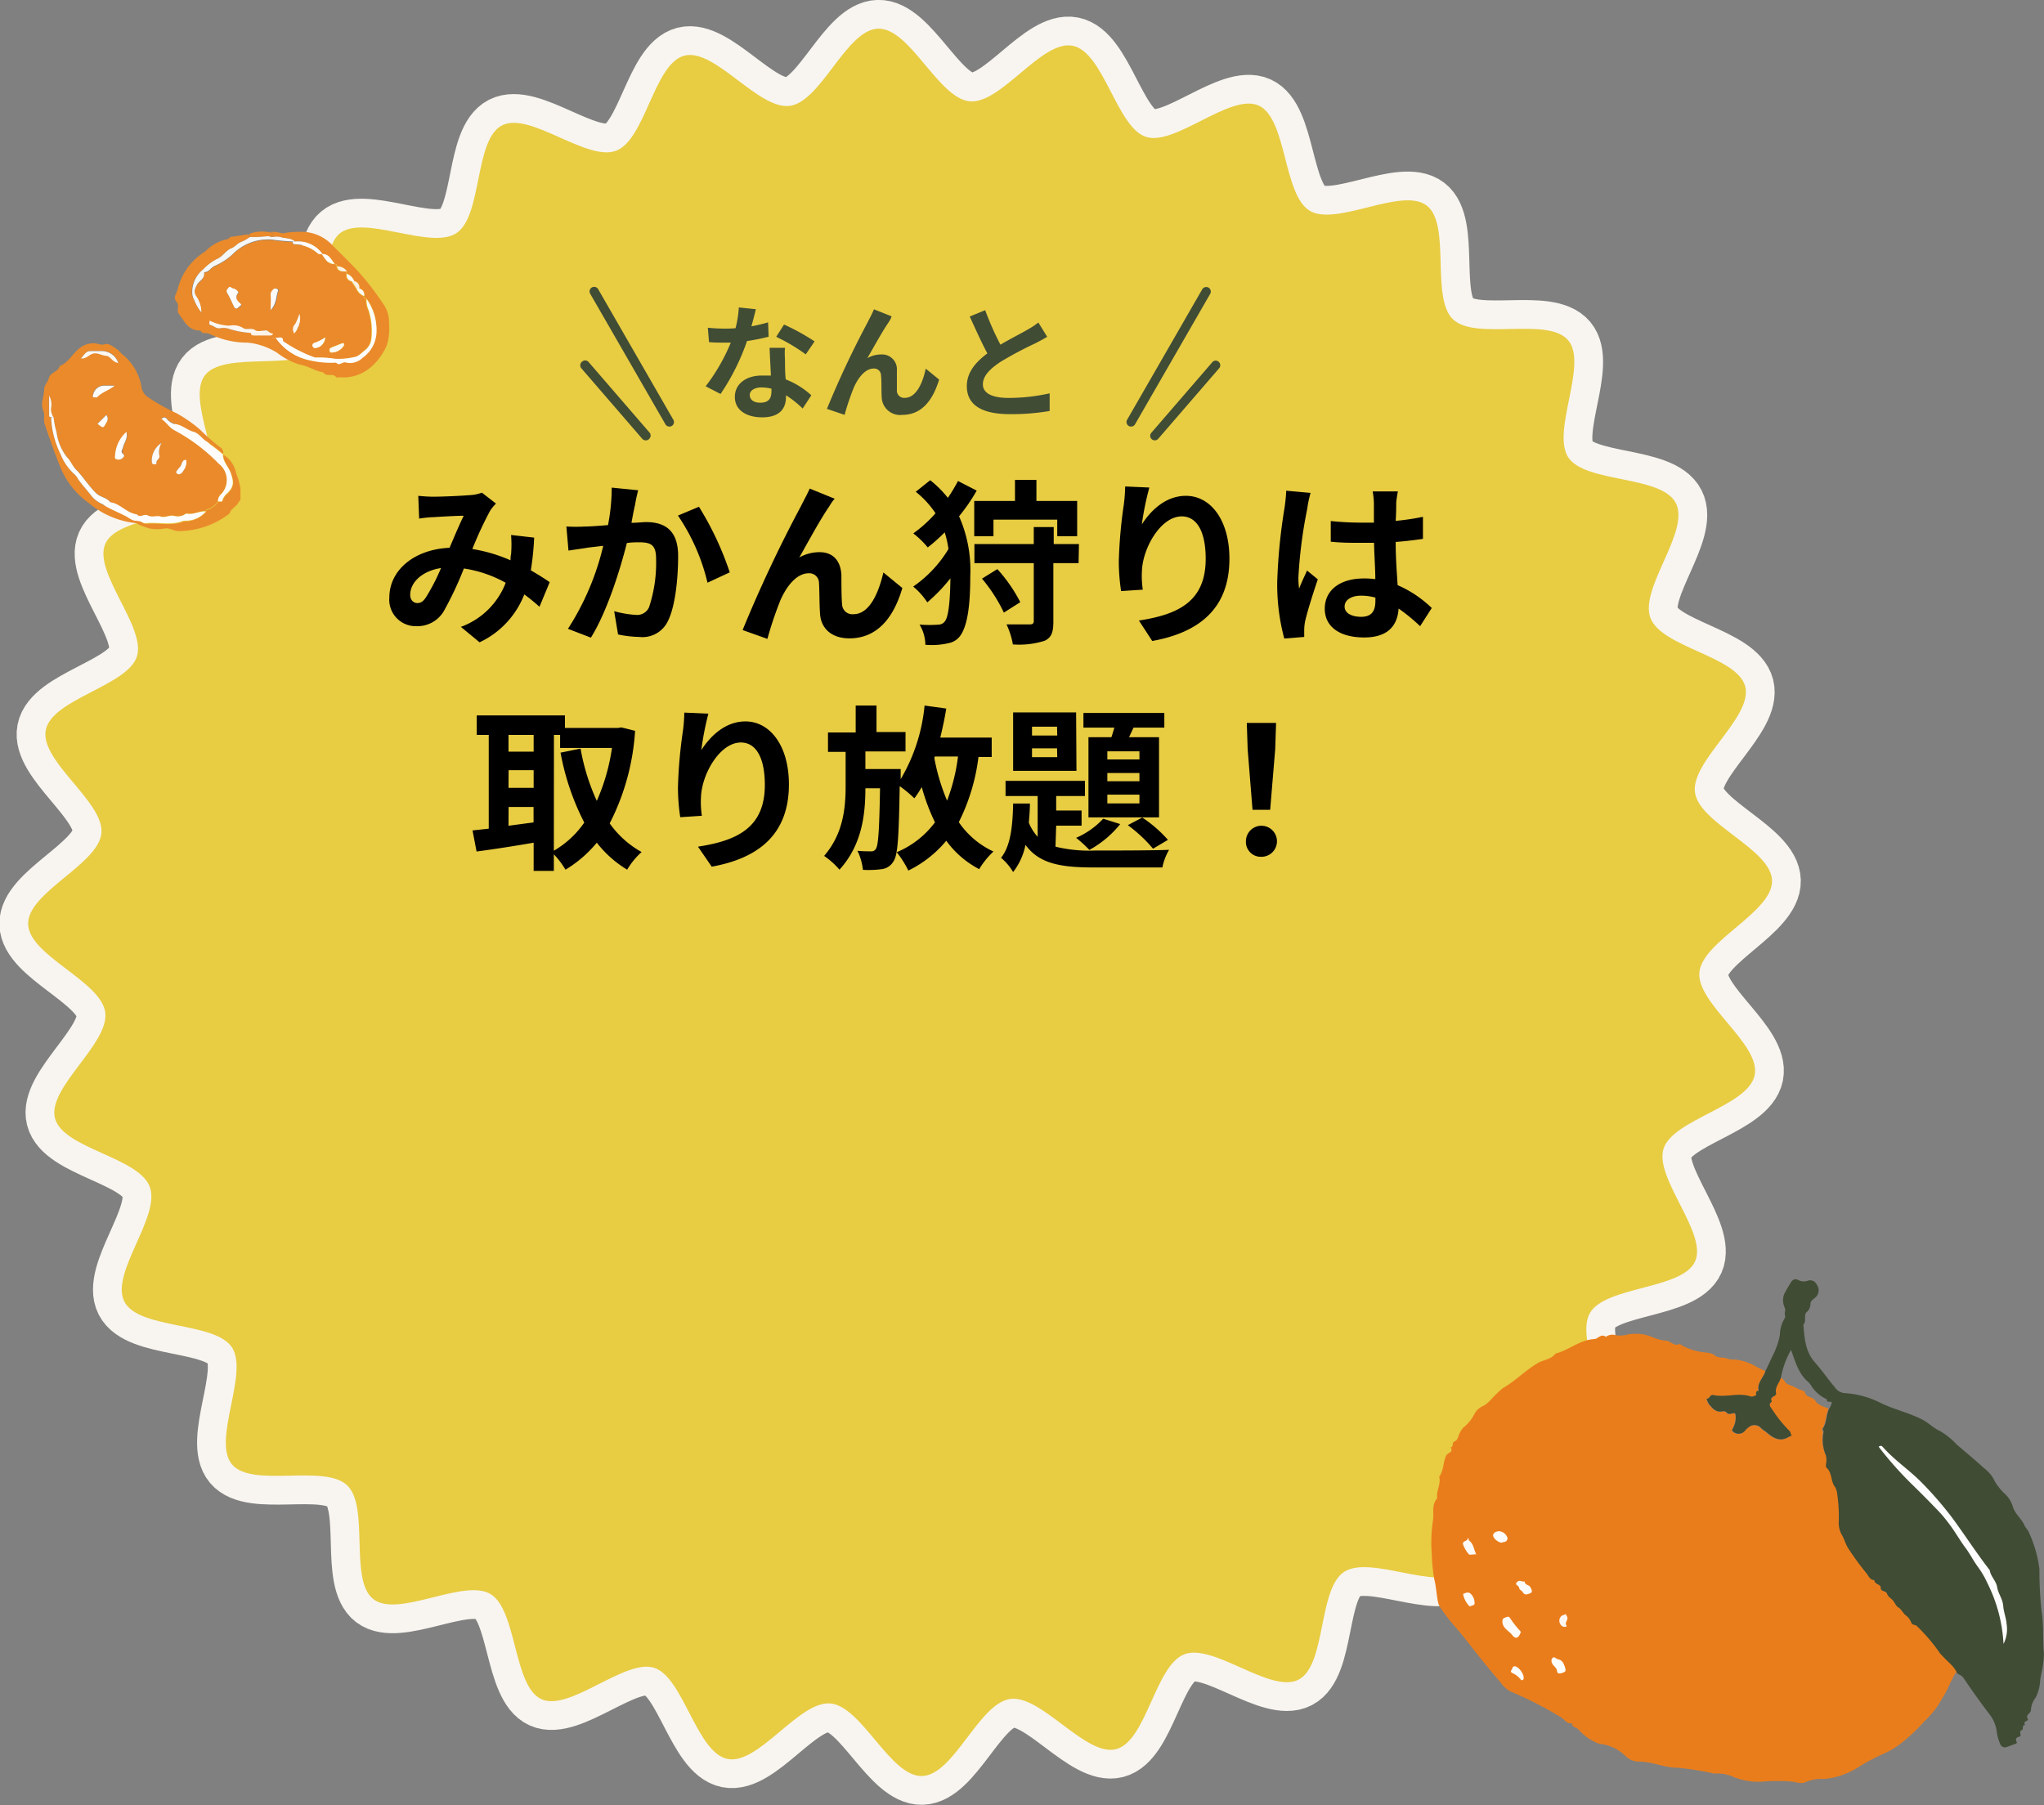 <svg xmlns="http://www.w3.org/2000/svg" width="231.73" height="204.67" viewBox="0 0 231.73 204.67"><rect x="0" y="0" width="231.73" height="204.67" fill="#808080" stroke="none"/><defs><style>.cls-1{fill:none;stroke:#f8f5f0;stroke-linecap:round;stroke-linejoin:round;stroke-width:6.52px;}.cls-2{fill:#e8cc42;}.cls-3{fill:#ea7d1b;}.cls-4{fill:#404c34;}.cls-5{fill:#fefcfa;}.cls-6{fill:#fefefd;}.cls-7{fill:#fefcfb;}.cls-8{fill:#fdf9f6;}.cls-9{fill:#fefbf9;}.cls-10{fill:#fefdfd;}.cls-11{fill:#fdf7f1;}.cls-12{fill:#fdfdfd;}.cls-13{fill:#ea8a2a;}.cls-14{fill:#ea8b2b;}.cls-15{fill:#fefdfc;}.cls-16{fill:#fdfaf7;}.cls-17{fill:#fdf8f2;}.cls-18{fill:#f5f6f6;}.cls-19{fill:#fdfaf6;}.cls-20{fill:#fefefe;}.cls-21{fill:#fcf2e8;}.cls-22{fill:#fdf7f0;}.cls-23{fill:#fefdfb;}.cls-24{fill:#fbefe3;}.cls-25{fill:#fcf1e5;}</style></defs><g id="レイヤー_2" data-name="レイヤー 2"><g id="コンテンツ"><path class="cls-1" d="M198.93,121.9c-.71,3.53-9.26,5-10.33,8.34s5,9.56,3.58,12.77-10.12,2.8-11.91,5.84,2.76,10.43.63,13.25-10.48.46-12.92,3,.38,10.77-2.34,13.06-10.31-1.89-13.27.08-2,10.58-5.15,12.21-9.62-4.14-12.94-2.88-4.3,9.87-7.75,10.76-8.44-6.18-12-5.69-6.39,8.65-10,8.74-6.82-7.92-10.39-8.23-8.14,7-11.66,6.29-5-9.26-8.31-10.33-9.57,5-12.78,3.56-2.76-10.13-5.79-11.93-10.43,2.74-13.25.6-.41-10.48-3-12.93-10.77.35-13.05-2.37,1.93-10.3,0-13.26-10.59-2-12.21-5.21,4.15-9.62,2.89-13-9.87-4.33-10.75-7.79,6.19-8.44,5.7-12-8.65-6.41-8.74-10S11.18,98,11.5,94.46s-7-8.15-6.31-11.68,9.26-5,10.33-8.34-5-9.56-3.58-12.78,10.12-2.8,11.91-5.84-2.76-10.43-.63-13.25,10.48-.45,12.92-3-.38-10.78,2.34-13.07,10.31,1.9,13.27-.07,2-10.58,5.16-12.21,9.61,4.14,12.94,2.87S74.14,7.2,77.59,6.31,86,12.5,89.56,12s6.39-8.66,10-8.75,6.82,7.92,10.39,8.24,8.14-7,11.66-6.3,5,9.26,8.31,10.33,9.57-5,12.78-3.55,2.76,10.12,5.79,11.93,10.44-2.74,13.25-.6.41,10.48,3,12.92,10.78-.35,13.05,2.37-1.93,10.3,0,13.26,10.59,2,12.21,5.21-4.15,9.63-2.89,13,9.87,4.33,10.75,7.79-6.19,8.45-5.7,12,8.65,6.41,8.74,10-7.92,6.84-8.24,10.41S199.64,118.37,198.93,121.9Z"/><path class="cls-2" d="M198.93,121.9c-.71,3.53-9.26,5-10.33,8.34s5,9.56,3.58,12.77-10.12,2.8-11.91,5.84,2.76,10.43.63,13.25-10.48.46-12.92,3,.38,10.77-2.34,13.06-10.31-1.89-13.27.08-2,10.58-5.15,12.21-9.62-4.14-12.94-2.88-4.3,9.87-7.75,10.76-8.44-6.18-12-5.69-6.39,8.65-10,8.74-6.82-7.92-10.39-8.23-8.14,7-11.66,6.29-5-9.26-8.31-10.33-9.57,5-12.78,3.56-2.76-10.13-5.79-11.93-10.43,2.74-13.25.6-.41-10.48-3-12.93-10.77.35-13.05-2.37,1.93-10.3,0-13.26-10.59-2-12.21-5.21,4.15-9.62,2.89-13-9.87-4.33-10.75-7.79,6.19-8.44,5.7-12-8.65-6.41-8.74-10S11.18,98,11.5,94.46s-7-8.15-6.31-11.68,9.26-5,10.33-8.34-5-9.56-3.58-12.78,10.12-2.8,11.91-5.84-2.76-10.43-.63-13.25,10.48-.45,12.92-3-.38-10.78,2.34-13.07,10.31,1.9,13.27-.07,2-10.58,5.16-12.21,9.61,4.14,12.94,2.87S74.14,7.2,77.59,6.31,86,12.5,89.56,12s6.39-8.66,10-8.75,6.82,7.92,10.39,8.24,8.14-7,11.66-6.3,5,9.26,8.31,10.33,9.57-5,12.78-3.55,2.76,10.12,5.79,11.93,10.44-2.74,13.25-.6.41,10.48,3,12.92,10.78-.35,13.05,2.37-1.93,10.3,0,13.26,10.59,2,12.21,5.21-4.15,9.63-2.89,13,9.87,4.33,10.75,7.79-6.19,8.45-5.7,12,8.65,6.41,8.74,10-7.92,6.84-8.24,10.41S199.64,118.37,198.93,121.9Z"/><path class="cls-3" d="M219.9,187.29a19.36,19.36,0,0,0-2.5-2.93c-.19-.25-.58-.07-.69-.49a1.84,1.84,0,0,0-.64-.79c-.29-.26-.39-.66-.79-.86s-.42-.53-.63-.8-.56-.47-.67-.77-.75-.09-.71-.66-.72-.37-.73-.88c-.5,0-.66-.49-.88-.76a30.4,30.4,0,0,1-2.06-2.82c-.34-.51-.46-1.14-.81-1.66a3,3,0,0,1-.27-1.56,18.25,18.25,0,0,0-.17-2.85,2.33,2.33,0,0,0-.24-.88c-.52-.66-.28-1.63-1-2.22-.17-.15,0-.5,0-.77A2.39,2.39,0,0,0,207,165a4.35,4.35,0,0,1-.33-2.57c0-.12-.14-.31-.1-.38.49-.69.37-1.57.74-2.29-.48-.31-1.14-.34-1.48-.9s-1-.3-1.22-1c0-.17-.47-.24-.72-.36a8.72,8.72,0,0,0-1.13-.51c-.43-.12-.45-.68-.9-.75-.16.6-.71,1.06-.54,1.79.08.34-.84.32-.47.91-.39.3-.28.5,0,.86a14.55,14.55,0,0,0,1.93,2.42c.2.17.18.41.31.6a2,2,0,0,0-.37.15c-1,.58-1.76.07-2.45-.52-.2-.17-.43-.3-.62-.47a1,1,0,0,0-1.44-.12,2.13,2.13,0,0,0-.38.35.93.93,0,0,1-1.5,0c.06-.14.13-.31.21-.46a2.39,2.39,0,0,0,.19-1.27c0-.53-.74.13-1-.29a.52.52,0,0,0-.5-.14c-.71.13-1.14-.35-1.53-.84a2.45,2.45,0,0,1-.25-.6c.36.08.35-.49.76-.4,1.4.31,2.84-.31,4.23.16.26.09.43-.09.64-.12,0-.25-.09-.5.28-.52-.21-.92.56-1.5.77-2.28-.34-.15-.68-.3-1-.47a5.65,5.65,0,0,0-2.54-.83,1.84,1.84,0,0,1-.77-.1c-.44-.22-1,0-1.4-.35s-1-.31-1.52-.4a6.56,6.56,0,0,1-2.16-.72c-.12-.07-.28-.2-.37-.17-.63.27-1-.41-1.53-.39a5.31,5.31,0,0,1-1.53-.42,5.05,5.05,0,0,0-2.7-.3,3.35,3.35,0,0,1-1.41.1,1.25,1.25,0,0,0-1.14.18c-.55-.41-.9.23-1.29.25-1.67.09-2.89,1.26-4.42,1.65-.49.66-1.33.69-2,1.07-1.43.84-2.58,2.06-4,2.87a7,7,0,0,0-.66.6c-.55.47-.93,1.14-1.65,1.45a1.9,1.9,0,0,0-.9.89,4.64,4.64,0,0,1-1.25,1.52,2.31,2.31,0,0,0-.37.55c-.21.35-.22.88-.6,1s-.06.65-.47.67c.38.58-.32.62-.48.92-.39.77-.27,1.71-.81,2.42.24.84-.37,1.61-.22,2.45-.65.7-.37,1.63-.47,2.43a16.61,16.61,0,0,0-.15,3.86,20.2,20.2,0,0,0,.28,2.86c.3,1.17.29,2.61.61,3.1a23.27,23.27,0,0,0,1.38,1.88c1,1.11,1.87,2.25,2.77,3.39s1.78,2.22,2.71,3.29a3.73,3.73,0,0,0,1.13,1.07,42,42,0,0,1,5.85,3c.34.22.6.75,1.16.61,0,.48.49.46.73.71a5.8,5.8,0,0,0,2.39,1.64,4.82,4.82,0,0,1,2.95,1.38,2.2,2.2,0,0,0,1.37.63c1.59-.05,3,.72,4.61.7a36.62,36.62,0,0,1,4.09.66,4.81,4.81,0,0,1,1.92.27,7.46,7.46,0,0,0,3.57.64,20.82,20.82,0,0,1,3.35,0c.48.09,1.16.28,1.51.06a4.32,4.32,0,0,1,2.09-.35,8.84,8.84,0,0,0,3.76-1.26,21.22,21.22,0,0,1,2.82-1.53,9.53,9.53,0,0,0,2.54-1.58,18.88,18.88,0,0,0,2.23-2.15,10.79,10.79,0,0,0,1.61-1.88c.26-.47.9-1.45,1.09-1.92s.56-1.16.86-1.73c0,0,.16,0,.25,0-.34-.85-1.12-1.34-1.69-2A1.87,1.87,0,0,1,219.9,187.29Z"/><path class="cls-4" d="M228.62,197.49c-.17-.34,0-.5.33-.58s-.16-.59.27-.74c.23-.08-.06-.59.38-.57-.35-.45.44-.47.31-.66-.34-.54.37-.66.34-1.08a2.47,2.47,0,0,1,.54-1.38,5,5,0,0,0,.5-1.79c0-.35.11-.7.15-1a9.86,9.86,0,0,0,.28-2.18c-.16-1.59,0-3.2-.26-4.79a42.45,42.45,0,0,1-.25-4.79,14,14,0,0,0-1.19-4.17c-.13-.33-.39-.53-.52-.83-.33-.77-1.09-1.28-1.31-2.12a3.28,3.28,0,0,0-.81-1.35,6.24,6.24,0,0,1-1.22-1.48,3.91,3.91,0,0,0-1.23-1.51c-1-.92-2.09-1.81-3.14-2.72a7.83,7.83,0,0,0-1.82-1.47c-.74-.33-1.3-.92-2-1.3-1.55-.8-3.26-1.16-4.81-1.93a10.41,10.41,0,0,0-4.07-1.09,1.47,1.47,0,0,1-1.07-.66c-.79-.92-1.46-1.92-2.26-2.82-1.11-1.26-1.18-2.77-1.31-4.29.39-.4,0-1,.35-1.4a1.18,1.18,0,0,0,.45-.93c0-.45.49-.6.72-.91a1.1,1.1,0,0,0,0-1.29.82.82,0,0,0-1-.45,1.33,1.33,0,0,1-1.17-.11.57.57,0,0,0-.71.23,14,14,0,0,0-.83,1.44,2,2,0,0,0,.08,1.52c.11.23,0,.44,0,.65s.12.35,0,.52a3.74,3.74,0,0,0-.55,1.91,8.63,8.63,0,0,1-.85,2.41c-.25.55-.51,1.1-.77,1.64-.21.78-1,1.36-.77,2.28-.37,0-.32.27-.28.52-.21,0-.38.21-.64.12-1.39-.47-2.83.15-4.23-.16-.41-.09-.4.48-.76.4a2.45,2.45,0,0,0,.25.6c.39.49.82,1,1.53.84a.52.52,0,0,1,.5.14c.29.42,1-.24,1,.29a2.39,2.39,0,0,1-.19,1.27c-.08.15-.15.32-.21.46a.93.93,0,0,0,1.5,0,2.13,2.13,0,0,1,.38-.35,1,1,0,0,1,1.44.12c.19.17.42.3.62.47.69.59,1.48,1.1,2.45.52a2,2,0,0,1,.37-.15c-.13-.19-.11-.43-.31-.6a14.55,14.55,0,0,1-1.93-2.42c-.28-.36-.39-.56,0-.86-.37-.59.55-.57.47-.91-.17-.73.38-1.19.54-1.79a10.23,10.23,0,0,1,1.15-3.15c.51,1.39.85,2.73,2,3.68a2.1,2.1,0,0,1,.24.3,4,4,0,0,0,1.83,1.62c-.08.51.55.1.54.41a1.72,1.72,0,0,1-.27.63c-.37.72-.25,1.6-.74,2.29,0,.07.11.26.1.38A4.35,4.35,0,0,0,207,165a2.39,2.39,0,0,1,.06.64c0,.27-.12.62,0,.77.69.59.45,1.56,1,2.22a2.33,2.33,0,0,1,.24.88,18.25,18.25,0,0,1,.17,2.85,3,3,0,0,0,.27,1.56c.35.52.47,1.15.81,1.66a30.4,30.4,0,0,0,2.06,2.82c.22.27.38.76.88.76,0,.51.76.44.73.88s.58.29.71.66.45.51.67.77.36.66.63.8.5.6.79.86a1.84,1.84,0,0,1,.64.79c.11.42.5.24.69.49a19.36,19.36,0,0,1,2.5,2.93,1.87,1.87,0,0,0,.34.39c.57.67,1.35,1.16,1.69,2,.25.17.53.24.74.55q1.41,2.1,2.94,4.11a4,4,0,0,1,.83,2.09,5,5,0,0,0,.39,1.3.54.54,0,0,0,.67.32c.36-.1.7-.26,1.05-.37C228.67,197.65,228.68,197.62,228.62,197.49Z"/><path class="cls-5" d="M172.31,185.31c-.23.48-.54.52-.88.07s-1-.7-1.1-1.41c0-.25,0-.43.23-.52s.47-.24.62,0a11.28,11.28,0,0,0,1.18,1.5C172.47,185.05,172.36,185.19,172.31,185.31Z"/><path class="cls-6" d="M176.65,188.15c.45.07.63.45.78.92s0,.5-.3.61-.58.13-.61-.24-.54-.6-.61-1A.46.46,0,0,1,176,188a.24.24,0,0,1,.35,0A2.86,2.86,0,0,0,176.65,188.15Z"/><path class="cls-7" d="M170.87,174.57a.37.37,0,0,1-.28.26c-.17,0-.31.14-.52.06-.4-.14-.83-.55-.79-.84s.4-.41.64-.43a1.08,1.08,0,0,1,1,.82A.62.62,0,0,1,170.87,174.57Z"/><path class="cls-8" d="M167.36,176.24c-.38,0-.76.09-.83,0a3.49,3.49,0,0,1-.66-1.12c-.09-.44.41-.31.51-.61s.11.13.19.19C167.07,175.06,167.08,175.69,167.36,176.24Z"/><path class="cls-7" d="M172.85,179.31c0,.43.49.37.63.63s.35.58,0,.72-.64.25-.85-.14c-.1-.2-.38-.22-.41-.5s-.56-.29-.24-.63S172.58,179.43,172.85,179.31Z"/><path class="cls-9" d="M165.87,180.74c.3-.14.62-.28.89,0a1.44,1.44,0,0,1,.41,1.08c0,.16-.16.2-.29.23s-.24.2-.41-.06A2.7,2.7,0,0,1,165.87,180.74Z"/><path class="cls-10" d="M172.73,190.33c0,.17-.21.23-.3.14a2.39,2.39,0,0,0-1-.78.2.2,0,0,1-.07-.33c.11-.14.08-.38.3-.42C172.09,188.86,172.84,189.83,172.73,190.33Z"/><path class="cls-11" d="M177.5,183a1.67,1.67,0,0,0,.12.23c.19.28,0,.52-.09.77s.21.35,0,.45a.53.53,0,0,1-.59-.23.73.73,0,0,1,0-.9C177.07,183.11,177.32,183.16,177.5,183Z"/><path class="cls-12" d="M227.14,186.4a17.34,17.34,0,0,0-1.82-6.88,10.52,10.52,0,0,0-1.13-1.92c-.46-.63-.81-1.33-1.29-2-.71-.93-1.29-2-2-2.91a14.93,14.93,0,0,0-1.43-1.66c-.86-.9-1.74-1.78-2.63-2.65a39.57,39.57,0,0,1-3.85-4.33.29.29,0,0,1,.45,0c1.31,1.5,3,2.61,4.37,4a40.14,40.14,0,0,1,3.62,4.19c1.4,1.92,2.69,3.92,4.15,5.8.1.72.72,1.19.84,1.93s.61,1.28.68,2.08.34,1.39.39,2.09A3.69,3.69,0,0,1,227.14,186.4Z"/><path class="cls-13" d="M14.25,58.52c-.87-.45-1.8-.81-2.62-1.33a3.43,3.43,0,0,1-1.09-.75c-.53-.7-1.15-1.35-1.65-2.07a2.17,2.17,0,0,0-.38-.52,5.89,5.89,0,0,1-1.59-2.26A11,11,0,0,1,6,49a9.79,9.79,0,0,1-.23-1.7c-.08,0-.22-.06-.22-.09,0-.71,0-1.41,0-2.37a2.16,2.16,0,0,1,.21,1.49,1.79,1.79,0,0,0,.3,1A8.61,8.61,0,0,0,6.41,49a5.76,5.76,0,0,0,1.2,2.84c.35.4.55,1,1,1.38.82.83,1.43,1.84,2.27,2.67.48.48,1.23.5,1.64,1.06,1.14.17,1.88,1.25,3,1.37.35.48.79-.13,1.24.13s1,0,1.48.12,1-.19,1.46-.1a1.52,1.52,0,0,0,1.4-.26c.79.2,1.48-.3,2.24-.27v-.14a2.39,2.39,0,0,0,1.39-1,1,1,0,0,1,.29-.73,2.33,2.33,0,0,0-.21-3.53,20.25,20.25,0,0,0-5.09-3.83c-.58-.32-.87-.91-1.42-1.24.26-.25.46-.2.62,0a1.92,1.92,0,0,0,1.12.64c.7.15,1.22.66,1.88.84s.95.76,1.47,1.08a20.29,20.29,0,0,1,1.9,1.45.69.69,0,0,0-.4-.8,28.2,28.2,0,0,1-2.25-2A15.17,15.17,0,0,0,20,46.85a24.51,24.51,0,0,1-3.16-1.77A1.76,1.76,0,0,1,16.06,44,6,6,0,0,0,14,40.28c-.3-.21-.51-.54-.81-.74S12.28,38.91,12,39c-.47.18-.8,0-1.18-.07a2.58,2.58,0,0,0-2.06.78c-.66.62-1.12,1.47-2,1.79-.14.69-1.07.68-1.24,1.42-.09.39-.5.74-.5,1.17a10.47,10.47,0,0,1-.19,1.25,1.94,1.94,0,0,0,.08,1.25c.2.41,0,1,.15,1.47.54,1.63,1.11,3.26,1.76,4.85a9.26,9.26,0,0,0,3.29,4.16,9.87,9.87,0,0,0,5.47,2.26v-.28C15,59.09,14.67,58.73,14.25,58.52Zm6.56-5.17c-.14.2-.29.49-.66.41-.12-.07-.21-.21-.14-.32a3.54,3.54,0,0,1,.42-.52c.21-.26.17-.72.59-.77C21.21,52.12,21.13,52.92,20.81,53.35Zm-2.74-1.68c.09.38-.43.48-.33.86,0,.1-.21.15-.34.11s-.2-.15-.19-.31a2.38,2.38,0,0,1,1.11-2.11A2,2,0,0,0,18.07,51.67Zm-4.08-1c-.07.26-.2.56-.05.74s.13.33,0,.51a.68.68,0,0,1-.75.11c-.2-.07-.13-.33-.1-.49A3.89,3.89,0,0,1,14.37,49C14.56,49.7,14.12,50.16,14,50.69Zm-1.93-2.77c-.36.65-.33.67-1,.13l1-1A.72.72,0,0,1,12.06,47.92Zm0-7.58c-.47,0-.9-.34-1.42-.27s-.83.64-1.44.56c.66-.82.66-.82,1.35-.83.37,0,.74,0,1.11,0a2,2,0,0,1,1.76,1.33C12.75,41.09,12.64,40.36,12.05,40.34ZM10.54,44.7a1.27,1.27,0,0,1,1.22-1c.4,0,.81,0,1.21,0-.64.55-1.42.73-2,1.33-.06.07-.25.06-.36,0S10.52,44.82,10.54,44.7Z"/><path class="cls-14" d="M20.2,60.22a9.51,9.51,0,0,0,5.83-2c.14-.56.76-.74,1-1.25.05-.11.22-.2.23-.31,0-.42,0-.84,0-1.26a7.65,7.65,0,0,0-.49-1.73,3.06,3.06,0,0,0-1.46-2.11c0,.83.63,1.38.88,2.1.36,1,.37,1.5-.35,2.26a1.75,1.75,0,0,0-.6.85c0,.2-.32.06-.49.1a2.39,2.39,0,0,1-1.39,1V58a3.06,3.06,0,0,1-2.5,1.11c-1.4.59-2.87.13-4.3.29-.39,0-.6-.42-1-.29v.28a7.76,7.76,0,0,0,1.43.54,5.14,5.14,0,0,0,1.66,0C19.22,59.8,19.64,60.21,20.2,60.22Z"/><path class="cls-10" d="M21.1,58.23a1.52,1.52,0,0,1-1.4.26c-.51-.09-.95.23-1.46.1s-1.09.1-1.48-.12-.89.35-1.24-.13c-1.16-.12-1.9-1.2-3-1.37-.41-.56-1.16-.58-1.64-1.06-.84-.83-1.45-1.84-2.27-2.67-.41-.42-.61-1-1-1.38A5.76,5.76,0,0,1,6.41,49a8.61,8.61,0,0,1-.33-1.68H5.8A9.79,9.79,0,0,0,6,49a11,11,0,0,0,.89,2.55,5.89,5.89,0,0,0,1.59,2.26,2.17,2.17,0,0,1,.38.52c.5.72,1.12,1.37,1.65,2.07a3.43,3.43,0,0,0,1.09.75c.82.52,1.75.88,2.62,1.33.42.21.78.57,1.3.55s.6.33,1,.29c1.43-.16,2.9.3,4.3-.29A3.06,3.06,0,0,0,23.34,58C22.58,57.93,21.89,58.43,21.1,58.23Z"/><path class="cls-15" d="M21.92,49c-.66-.18-1.18-.69-1.88-.84a1.92,1.92,0,0,1-1.12-.64c-.16-.21-.36-.26-.62,0,.55.33.84.92,1.42,1.24a20.25,20.25,0,0,1,5.09,3.83A2.33,2.33,0,0,1,25,56.11a1,1,0,0,0-.29.73c.17,0,.46.1.49-.1a1.75,1.75,0,0,1,.6-.85c.72-.76.71-1.21.35-2.26-.25-.72-.9-1.27-.88-2.1a20.29,20.29,0,0,0-1.9-1.45C22.87,49.76,22.56,49.18,21.92,49Z"/><path class="cls-15" d="M13.05,51.56c0,.16-.1.42.1.49a.68.68,0,0,0,.75-.11c.17-.18.26-.27,0-.51s0-.48.05-.74c.13-.53.57-1,.38-1.72A3.89,3.89,0,0,0,13.05,51.56Z"/><path class="cls-11" d="M11.65,39.81c-.37,0-.74,0-1.11,0-.69,0-.69,0-1.35.83.61.08.94-.48,1.44-.56s.95.25,1.42.27.7.75,1.36.8A2,2,0,0,0,11.65,39.81Z"/><path class="cls-15" d="M10.64,45.06c.11,0,.3,0,.36,0,.55-.6,1.33-.78,2-1.33-.4,0-.81,0-1.21,0a1.27,1.27,0,0,0-1.22,1C10.52,44.82,10.47,45,10.64,45.06Z"/><path class="cls-16" d="M17.21,52.33c0,.16.05.28.19.31s.37,0,.34-.11c-.1-.38.42-.48.33-.86a2,2,0,0,1,.25-1.45A2.38,2.38,0,0,0,17.21,52.33Z"/><path class="cls-7" d="M20.43,52.92a3.54,3.54,0,0,0-.42.52c-.07.11,0,.25.14.32.37.08.52-.21.66-.41.32-.43.4-1.23.21-1.2C20.6,52.2,20.64,52.66,20.43,52.92Z"/><path class="cls-5" d="M12.06,47.92a.72.72,0,0,0,0-.86l-1,1C11.73,48.59,11.7,48.57,12.06,47.92Z"/><path class="cls-17" d="M6.08,47.34a1.79,1.79,0,0,1-.3-1,2.16,2.16,0,0,0-.21-1.49c0,1,0,1.66,0,2.37,0,0,.14.06.22.09Z"/><path class="cls-18" d="M30.48,26.77,29,26.86a.62.62,0,0,1-.27,0h-.21a.44.44,0,0,1-.17,0l-.11.05a4.59,4.59,0,0,1-1,.54c-.34.15-.58.51-1,.67-.66.27-1,1-1.69,1.24A5.92,5.92,0,0,0,23,30.56a3.27,3.27,0,0,0-1.2,2.71A1.68,1.68,0,0,0,22,34a5.14,5.14,0,0,0,.86,1.51,3.22,3.22,0,0,0-.6-2c-.32-.5-.1-.83.06-1.18.22-.51,1-.73.83-1.47.55,0,.76-.54,1.23-.73a7.13,7.13,0,0,0,2-1.31,5.66,5.66,0,0,1,4.42-1.66,23.84,23.84,0,0,0,2.39.22h.28c-.48-.46-1.15-.33-1.71-.54a2.37,2.37,0,0,0-.8,0A.76.76,0,0,1,30.48,26.77Z"/><path class="cls-13" d="M36,28.72a4,4,0,0,0-2.61-1,.22.22,0,0,1-.22-.28,23.84,23.84,0,0,1-2.39-.22,5.66,5.66,0,0,0-4.42,1.66,7.13,7.13,0,0,1-2,1.31c-.47.19-.68.75-1.23.73.15.74-.61,1-.83,1.47-.16.35-.38.68-.06,1.18a3.22,3.22,0,0,1,.6,2,1.46,1.46,0,0,0,.83.84,5.59,5.59,0,0,0,2.24.58,2.13,2.13,0,0,1,1.56.23c.33.25.92-.1,1.4.27.26.2.8,0,1.21,0s.38.29.68.32.09.23-.13.24c0,.41.35.23.56.28s.81-.34.84.36a15.11,15.11,0,0,0,3.64,1.87h.14a10.92,10.92,0,0,1,2.06.13,7.51,7.51,0,0,0,2.21-.18c.46,0,.9-.51,1.31-.83a1.87,1.87,0,0,0,.67-1.26,7.87,7.87,0,0,0-.32-3.26,2.81,2.81,0,0,1-.25-1.3c-.19,0-.28-.09-.27-.28a1.51,1.51,0,0,1-.84-.84l-.56-.84a.67.67,0,0,1-.55-.83v-.28c-.48,0-1,.06-1.12-.56,0-.2-.08-.29-.28-.28-.76,0-1-.62-1.39-1.12C36.37,28.77,36.19,28.88,36,28.72Zm3,10.43a1.64,1.64,0,0,1-1.52.82c-.07,0-.1-.14-.14-.21a.27.27,0,0,1,.16-.33c.44-.18.87-.36,1.32-.51C39,38.86,39.08,39,39,39.15ZM36,39.41c-.16.05-.41.09-.5-.11s0-.38.31-.46a5.25,5.25,0,0,0,1.09-.57A1.24,1.24,0,0,1,36,39.41Zm-2.6-1.61a.84.84,0,0,1,.12-1.07,7.21,7.21,0,0,0,.47-1.14A2.63,2.63,0,0,1,33.35,37.8Zm-2-5.07c.13,0,.25.14.18.29-.25.62-.12,1.38-.83,2.14,0-.76,0-1.26,0-1.75s.23-.46.41-.65S31.26,32.71,31.34,32.73Zm-5,0a.86.86,0,0,1,.65.47c-.43.5-.25.87.15,1.19s0,.37-.15.49-.38.2-.51-.09c-.24-.51-.47-1-.75-1.51-.16-.27-.05-.39.1-.58S26.2,32.65,26.38,32.69Z"/><path class="cls-13" d="M38.51,42.78A4.81,4.81,0,0,0,42,41.67a6.77,6.77,0,0,0,1.86-2.55,6.22,6.22,0,0,0,.24-2.41,3.48,3.48,0,0,0-.64-2.23c-.2-.3-.4-.59-.61-.88a27.84,27.84,0,0,0-2.71-3.32c-.78-.81-1.57-1.59-2.36-2.37A4.81,4.81,0,0,0,33.8,26.3a6.33,6.33,0,0,0-1.48.12c-.37.13-.88-.19-1.35-.12v.24a.11.11,0,0,1,0,.08v.24a2.37,2.37,0,0,1,.8,0c.56.21,1.23.08,1.71.54a3.41,3.41,0,0,1,3.06,1.4c.76,0,1,.62,1.39,1.12.2,0,.29.08.28.28a1.29,1.29,0,0,1,1.12.56v.28a1.47,1.47,0,0,1,.83.83.7.7,0,0,1,.56.84.7.7,0,0,1,.56.84c0,.19.08.28.27.28a6.06,6.06,0,0,1,1.1,4,3.69,3.69,0,0,1-1.56,2.65,2,2,0,0,1-1.83.55c-.43-.16-.78.5-1.17,0A10.45,10.45,0,0,1,35,40.83a6.31,6.31,0,0,1-3.73-2.52c-.21-.05-.53.13-.56-.28H28.81c-.19,0-.36,0-.34-.28a9.8,9.8,0,0,1-2.58-.48,2,2,0,0,0-.94-.06c-.46.1-.73-.27-1.12-.36-.21-.05-.06-.33-.1-.5a1.46,1.46,0,0,1-.83-.84A5.14,5.14,0,0,1,22,34a1.68,1.68,0,0,1-.26-.73A3.27,3.27,0,0,1,23,30.56a5.92,5.92,0,0,1,1.57-1.19c.67-.27,1-1,1.69-1.24.39-.16.63-.52,1-.67a4.59,4.59,0,0,0,1-.54l.11-.05a.19.19,0,0,1-.16-.2.41.41,0,0,0,0-.09h-.1c-.63.07-1.25.2-1.88.27-.22,0-.29.26-.44.27a4.65,4.65,0,0,0-2.5,1.38,6.94,6.94,0,0,0-3.14,4.26,2.41,2.41,0,0,1-.08.25c-.12.41-.46.72-.06,1.21s-.07.93.29,1.41c.65.86,1.1,1.91,2.43,1.84.18.47.65.2,1,.38a9.75,9.75,0,0,0,4.31,1h0a6.36,6.36,0,0,1,1.09.18,7.74,7.74,0,0,1,2.33,1,7.77,7.77,0,0,0,2.5,1.3c1,.18,1.76.74,2.71.9.33.57,1.09,0,1.45.55C38.15,42.83,38.38,42.76,38.51,42.78Z"/><path class="cls-13" d="M29,26.86h-.27A.62.62,0,0,0,29,26.86Z"/><path class="cls-5" d="M33.42,27.69a4,4,0,0,1,2.61,1c.16.16.34.05.51.09a3.41,3.41,0,0,0-3.06-1.4H33.2A.22.22,0,0,0,33.42,27.69Z"/><path class="cls-13" d="M31,26.54V26.3c-.17,0-.36,0-.54,0a1,1,0,0,1,.51.19A.05.05,0,0,1,31,26.54Z"/><path class="cls-13" d="M30.71,26.76h-.23a.76.76,0,0,0,.49.09v-.24C31,26.68,30.87,26.74,30.71,26.76Z"/><path class="cls-10" d="M42.12,38.4a1.87,1.87,0,0,1-.67,1.26c-.41.32-.85.8-1.31.83a7.51,7.51,0,0,1-2.21.18,10.92,10.92,0,0,0-2.06-.13h-.14a15.11,15.11,0,0,1-3.64-1.87c0-.7-.56-.24-.84-.36A6.31,6.31,0,0,0,35,40.83a10.45,10.45,0,0,0,3.11.29c.39.46.74-.2,1.17,0a2,2,0,0,0,1.83-.55,3.69,3.69,0,0,0,1.56-2.65,6.06,6.06,0,0,0-1.1-4,2.81,2.81,0,0,0,.25,1.3A7.87,7.87,0,0,1,42.12,38.4Z"/><path class="cls-11" d="M30,37.74a.22.22,0,0,0,.19-.27c-.41,0-.95.16-1.21,0-.48-.37-1.07,0-1.4-.27A2.13,2.13,0,0,0,26,36.93a5.59,5.59,0,0,1-2.24-.58c0,.17-.11.45.1.5.39.09.66.46,1.12.36a2,2,0,0,1,.94.06,9.8,9.8,0,0,0,2.58.48H30Z"/><path class="cls-15" d="M25.87,32.66c-.15.19-.26.31-.1.58.28.48.51,1,.75,1.51.13.29.33.29.51.09s.49-.2.15-.49-.58-.69-.15-1.19a.86.86,0,0,0-.65-.47C26.2,32.65,26.1,32.37,25.87,32.66Z"/><path class="cls-16" d="M30.68,33.41c.05.49,0,1,0,1.75.71-.76.58-1.52.83-2.14.07-.15-.05-.26-.18-.29s-.21,0-.25,0S30.65,33.06,30.68,33.41Z"/><path class="cls-19" d="M37.54,39.43a.27.27,0,0,0-.16.33c0,.07.07.19.14.21A1.64,1.64,0,0,0,39,39.15c0-.12,0-.29-.18-.23C38.41,39.07,38,39.25,37.54,39.43Z"/><path class="cls-20" d="M35.45,39.3c.09.2.34.16.5.11a1.24,1.24,0,0,0,.9-1.14,5.25,5.25,0,0,1-1.09.57C35.45,38.92,35.36,39.05,35.45,39.3Z"/><path class="cls-21" d="M30.82,37.79c-.3,0-.41-.35-.68-.32a.22.22,0,0,1-.19.27H28.47c0,.25.15.28.34.28h1.88C30.91,38,31.05,37.81,30.82,37.79Z"/><path class="cls-22" d="M33.35,37.8a2.63,2.63,0,0,0,.59-2.21,7.21,7.21,0,0,1-.47,1.14A.84.84,0,0,0,33.35,37.8Z"/><path class="cls-23" d="M37.93,29.93c-.36-.5-.63-1.12-1.39-1.12C36.9,29.31,37.17,29.93,37.93,29.93Z"/><path class="cls-16" d="M41.28,33.56a.7.7,0,0,0-.56-.84h-.28A1.51,1.51,0,0,0,41.28,33.56Z"/><path class="cls-24" d="M40.44,32.72h.28a.7.7,0,0,0-.56-.84h-.28Z"/><path class="cls-5" d="M39.88,31.88h.28a1.47,1.47,0,0,0-.83-.83A.67.67,0,0,0,39.88,31.88Z"/><path class="cls-25" d="M39.33,30.77a1.29,1.29,0,0,0-1.12-.56C38.37,30.83,38.85,30.79,39.33,30.77Z"/><path class="cls-13" d="M28.35,26.87a.44.44,0,0,0,.17,0H29l1.48-.09h.23c.16,0,.24-.08.26-.14a.11.11,0,0,0,0-.08.05.05,0,0,0,0-.05,1,1,0,0,0-.51-.19,4.41,4.41,0,0,0-2.07.14.28.28,0,0,0-.12.14.41.41,0,0,1,0,.09A.19.19,0,0,0,28.35,26.87Z"/><path d="M49.08,56.32c1.13,0,3.25-.1,4.19-.18a4.3,4.3,0,0,0,1.36-.28l1.6,1.24a4.82,4.82,0,0,0-.68.84,41.93,41.93,0,0,0-2,4.31,17.78,17.78,0,0,1,4.33,1.28c0-.24,0-.46.06-.68a13.29,13.29,0,0,0,0-2.19l2.62.3a32.43,32.43,0,0,1-.38,3.71c.84.48,1.56.94,2.14,1.34L61.16,68.8a20.85,20.85,0,0,0-1.72-1.4,10,10,0,0,1-5.07,5.43l-2.12-1.75a8.6,8.6,0,0,0,5.08-5,13.87,13.87,0,0,0-4.74-1.62,39.52,39.52,0,0,1-2.26,4.81A3.47,3.47,0,0,1,47.22,71a3,3,0,0,1-3.08-3.24c0-3.11,2.82-5.47,6.83-5.65.56-1.33,1.14-2.69,1.6-3.63-.8,0-2.52.1-3.44.16-.39,0-1.09.08-1.61.16l-.1-2.58C48,56.28,48.64,56.32,49.08,56.32ZM47.32,68.38c.4,0,.68-.2,1-.7A23.19,23.19,0,0,0,50,64.41c-2.23.34-3.49,1.7-3.49,3C46.48,68,46.86,68.38,47.32,68.38Z"/><path d="M72,57.22c-.14.6-.28,1.34-.41,2.06.65,0,1.25-.08,1.67-.08,2.12,0,3.62.94,3.62,3.83,0,2.36-.28,5.61-1.14,7.35a3.19,3.19,0,0,1-3.28,1.84,12.83,12.83,0,0,1-2.39-.28l-.44-2.64a11.74,11.74,0,0,0,2.45.42,1.48,1.48,0,0,0,1.5-.86,16,16,0,0,0,.8-5.55c0-1.6-.68-1.82-1.94-1.82-.32,0-.81,0-1.37.08-.76,3-2.24,7.79-4.08,10.73l-2.6-1a30.12,30.12,0,0,0,4-9.41l-1.72.2c-.56.1-1.62.24-2.22.34l-.24-2.73a19.1,19.1,0,0,0,2.14,0c.62,0,1.56-.08,2.58-.16a22.19,22.19,0,0,0,.42-4.25l3,.3C72.22,56.08,72.08,56.72,72,57.22Zm10.75,7.67-2.54,1.18a22.82,22.82,0,0,0-3.35-7.61l2.38-1A35.08,35.08,0,0,1,82.73,64.89Z"/><path d="M94,57.44c-1,1.44-2.38,4-3.38,5.77a4.65,4.65,0,0,1,2.3-.6c1.49,0,2.39.94,2.47,2.6,0,.9,0,2.51.08,3.35a1.16,1.16,0,0,0,1.3,1.08c1.74,0,2.8-2.24,3.38-4.73l2.15,1.76c-1,3.43-2.89,5.71-6,5.71-2.22,0-3.25-1.32-3.33-2.78-.08-1.06-.06-2.7-.12-3.53A1.1,1.1,0,0,0,91.7,65c-1.36,0-2.48,1.4-3.2,3A42.06,42.06,0,0,0,87,72.44l-2.81-1A152.72,152.72,0,0,1,90.8,57.4c.26-.54.64-1.2,1-2l2.83,1.15C94.41,56.78,94.19,57.12,94,57.44Z"/><path d="M110.73,55.63a20.74,20.74,0,0,1-2,2.91A15.08,15.08,0,0,1,110,65.33c0,2.83-.22,5.53-1.16,6.79a2.09,2.09,0,0,1-1.28.8,8.35,8.35,0,0,1-2.65.19,4.5,4.5,0,0,0-.66-2.29,13.75,13.75,0,0,0,2.22,0,.9.9,0,0,0,.66-.38c.43-.54.59-2.5.62-4.87a19.11,19.11,0,0,1-2.62,2.73,8,8,0,0,0-1.6-1.79,13.86,13.86,0,0,0,4-4.26,11.23,11.23,0,0,0-.43-1.89,19,19,0,0,1-1.92,1.71,10.31,10.31,0,0,0-1.64-1.59,14.85,14.85,0,0,0,2.52-2.28,10.48,10.48,0,0,0-2.24-2.44l1.64-1.31a12.23,12.23,0,0,1,2,2,19.75,19.75,0,0,0,1.15-1.91Zm11.55,8.22h-2.86v6.63c0,1.22-.22,1.82-1,2.18a9.64,9.64,0,0,1-3.59.41,8.68,8.68,0,0,0-.72-2.27c1.1,0,2.3,0,2.63,0s.46-.1.46-.4V63.85h-6.73V61.69h6.73V59.76h2.26v1.93h2.86Zm-7.21-7.05V54.41h2.43V56.8h4.62v4h-2.26V58.92h-7.23V60.8h-2.18v-4Zm-2,7.73a17.2,17.2,0,0,1,2.6,3.75l-1.86,1.18a18,18,0,0,0-2.48-3.85Z"/><path d="M129.45,59.46c1-1.56,2.69-3.24,5-3.24,2.78,0,4.93,2.72,4.93,7.13,0,5.67-3.45,8.37-8.75,9.33l-1.51-2.32c4.43-.68,7.57-2.14,7.57-7,0-3.09-1-4.81-2.72-4.81-2.36,0-4.41,3.55-4.51,6.19a10.46,10.46,0,0,0,.1,2.12l-2.46.16a22.62,22.62,0,0,1-.26-3.34,52.78,52.78,0,0,1,.56-6.41,17.87,17.87,0,0,0,.16-2.11l2.74.12A33.11,33.11,0,0,0,129.45,59.46Z"/><path d="M148.2,57.7a53.54,53.54,0,0,0-1,7.75,9.45,9.45,0,0,0,.08,1.3c.26-.7.6-1.38.9-2.06l1.22,1c-.56,1.65-1.2,3.69-1.44,4.77a5.58,5.58,0,0,0-.1.94c0,.2,0,.54,0,.82l-2.26.18a23.52,23.52,0,0,1-.8-6.41,63.52,63.52,0,0,1,.82-8.35,19,19,0,0,0,.2-2l2.76.25A13,13,0,0,0,148.2,57.7Zm10.09-.7c0,.44,0,1.18-.06,2.06a26.88,26.88,0,0,0,3.09-.46v2.5c-.95.14-2,.27-3.09.35,0,1.94.14,3.54.22,4.9a13,13,0,0,1,3.87,2.59L161,71a21,21,0,0,0-2.44-2c-.12,1.92-1.2,3.28-3.9,3.28s-4.47-1.16-4.47-3.26,1.72-3.43,4.43-3.43a8.9,8.9,0,0,1,1.3.08c0-1.24-.12-2.7-.14-4.12-.48,0-1,0-1.42,0-1.18,0-2.31,0-3.49-.13V59.08a33.13,33.13,0,0,0,3.49.18c.46,0,.94,0,1.4,0,0-1,0-1.8,0-2.22a8.49,8.49,0,0,0-.14-1.32h2.86A12.52,12.52,0,0,0,158.29,57Zm-4,12.94c1.22,0,1.64-.64,1.64-1.82v-.36a6.17,6.17,0,0,0-1.6-.22c-1.14,0-1.89.48-1.89,1.24S153.27,69.94,154.33,69.94Z"/><path d="M72,82.87a26.6,26.6,0,0,1-2.88,10.49,10.92,10.92,0,0,0,3.62,3.25,8.63,8.63,0,0,0-1.64,2,12.62,12.62,0,0,1-3.44-3.06,13.82,13.82,0,0,1-3.55,3.06,9.51,9.51,0,0,0-1.32-1.74v1.88H60.5v-3.2c-2.3.4-4.64.76-6.47,1l-.46-2.39,1.84-.2V83.33H54.05V81.12h10v1.42h6l.4-.06Zm-14.35.46v1.9H60.5v-1.9Zm0,6H60.5v-2H57.66Zm0,4.3,2.84-.38V91.5H57.66Zm5.14,2.83a10.74,10.74,0,0,0,3.45-3.19,28.41,28.41,0,0,1-2.69-7.93l2.27-.46a24.2,24.2,0,0,0,1.84,5.93,22.76,22.76,0,0,0,1.72-6H63.5V83.33h-.7Z"/><path d="M79.51,85.05c1-1.56,2.7-3.25,5-3.25,2.77,0,4.93,2.73,4.93,7.14,0,5.67-3.45,8.37-8.75,9.33L79.13,96c4.44-.68,7.58-2.15,7.58-7,0-3.09-1-4.81-2.72-4.81-2.36,0-4.42,3.54-4.52,6.19a10.46,10.46,0,0,0,.1,2.12l-2.45.16a22.62,22.62,0,0,1-.26-3.34,52.61,52.61,0,0,1,.56-6.41,18,18,0,0,0,.16-2.11l2.73.12A32.77,32.77,0,0,0,79.51,85.05Z"/><path d="M110.93,85.83a22.51,22.51,0,0,1-2.23,7.39,9.62,9.62,0,0,0,3.93,3.33,9.45,9.45,0,0,0-1.62,2,10.77,10.77,0,0,1-3.73-3.22,13,13,0,0,1-4.3,3.38,11.29,11.29,0,0,0-1.32-2.08A10.41,10.41,0,0,0,106,93.24a22.87,22.87,0,0,1-1.5-4,11.78,11.78,0,0,1-.84,1.28A13.74,13.74,0,0,0,102,89.14c-.1,5.67-.2,7.85-.72,8.55a1.78,1.78,0,0,1-1.31.86,11.56,11.56,0,0,1-2.14.08,6.5,6.5,0,0,0-.62-2.16c.64.06,1.2.06,1.52.06a.58.58,0,0,0,.58-.3c.26-.4.38-2.11.46-6.85H98.11c0,3.16-.46,6.51-2.94,9.23a8.73,8.73,0,0,0-1.74-1.56c2.14-2.48,2.44-5.35,2.44-7.93V85.25h-2v-2.2h3.14V80h2.36v3h3.29v2.2H98.11v2h4s0,.68,0,.94v.21A20.12,20.12,0,0,0,104.82,80l2.46.34c-.18,1.12-.42,2.22-.68,3.29h5.83v2.2Zm-5,.14a23.27,23.27,0,0,0,1.44,4.81,21.07,21.07,0,0,0,1.24-5h-2.64Z"/><path d="M119.66,96a15.89,15.89,0,0,0,4.43.44c1.36,0,6.82,0,8.45-.08a6.45,6.45,0,0,0-.76,2h-7.69c-3.75,0-6.23-.38-7.83-2.56a7.4,7.4,0,0,1-1.4,3.08,6.42,6.42,0,0,0-1.37-1.62c1.12-1.38,1.32-3.75,1.37-6.15h1.9c0,.74-.06,1.46-.12,2.18a5.44,5.44,0,0,0,1,1.59V90.26H114V88.54h9v1.72h-3.26V91.9h2.88v1.72h-2.88Zm2.38-8.6h-7.18V80.78H122Zm-2.2-5H117v1h2.86Zm0,2.45H117v1h2.86ZM127,93.44a11.61,11.61,0,0,1-3.5,2.93A13.3,13.3,0,0,0,122,95a9.11,9.11,0,0,0,3.07-2.17Zm-1-9.85c.12-.34.22-.72.34-1.09h-3.51V80.84H132V82.5h-3.49L128,83.59h3.4v9.09h-8V83.59Zm3.18,1.6h-3.64v.92h3.64Zm0,2.46h-3.64v.93h3.64Zm0,2.45h-3.64v1h3.64Zm.32,2.6a14.57,14.57,0,0,1,2.91,2.53l-1.69,1a16.46,16.46,0,0,0-2.86-2.67Z"/><path d="M141.25,95.39A1.76,1.76,0,1,1,143,97.15,1.69,1.69,0,0,1,141.25,95.39Zm.2-10.42-.1-3h3.32l-.1,3L144,91.82h-2Z"/><path class="cls-4" d="M85.19,37a17.61,17.61,0,0,0,1.89-.45l.06,1.63a24,24,0,0,1-2.45.49,25.52,25.52,0,0,1-3,6L80,43.8a21.49,21.49,0,0,0,2.85-4.95c-.25,0-.49,0-.72,0-.58,0-1.15,0-1.75-.06l-.13-1.63a17.76,17.76,0,0,0,1.86.1c.42,0,.84,0,1.28-.05a11.8,11.8,0,0,0,.37-2.35l1.93.2C85.58,35.53,85.4,36.24,85.19,37ZM89,41.24c0,.4,0,1.08.08,1.78a9.22,9.22,0,0,1,2.9,1.8L91,46.32a11.65,11.65,0,0,0-1.89-1.5V45c0,1.31-.71,2.32-2.7,2.32-1.73,0-3.1-.77-3.1-2.32,0-1.37,1.14-2.42,3.09-2.42.33,0,.64,0,1,0-.05-1-.12-2.28-.15-3.14H89C88.93,40,89,40.62,89,41.24Zm-2.8,4.42c1,0,1.26-.54,1.26-1.31v-.28a5.22,5.22,0,0,0-1.13-.14c-.82,0-1.33.37-1.33.86S85.4,45.66,86.17,45.66ZM88,38.19l.89-1.39a24.77,24.77,0,0,1,3.46,1.91l-1,1.47A20.83,20.83,0,0,0,88,38.19Z"/><path class="cls-4" d="M100.7,36.61c-.69,1-1.67,2.8-2.37,4a3.2,3.2,0,0,1,1.61-.42,1.68,1.68,0,0,1,1.74,1.82c0,.63,0,1.75,0,2.34a.82.82,0,0,0,.91.76c1.22,0,2-1.57,2.36-3.31l1.52,1.24c-.73,2.39-2,4-4.17,4a2.08,2.08,0,0,1-2.34-2c-.05-.74,0-1.89-.08-2.47a.77.77,0,0,0-.83-.78c-.95,0-1.73,1-2.24,2.12a29.64,29.64,0,0,0-1.06,3.13l-2-.68a107.87,107.87,0,0,1,4.64-9.86c.18-.38.45-.84.69-1.43l2,.8C101,36.14,100.85,36.38,100.7,36.61Z"/><path class="cls-4" d="M113.42,39.08c1.15-.68,2.36-1.28,3-1.66a9.47,9.47,0,0,0,1.3-.85l1,1.62c-.42.26-.87.49-1.39.76a41.46,41.46,0,0,0-3.9,2.08c-1.16.77-2,1.57-2,2.55s1,1.54,2.91,1.54A21.47,21.47,0,0,0,119,44.6l0,2a25.82,25.82,0,0,1-4.49.36c-2.78,0-4.9-.78-4.9-3.19,0-1.54,1-2.71,2.33-3.7-.65-1.2-1.32-2.7-2-4.18l1.75-.72A33,33,0,0,0,113.42,39.08Z"/><path class="cls-4" d="M73.21,49.93a.53.53,0,0,1-.4-.18l-6.91-8A.52.52,0,0,1,66,41a.51.51,0,0,1,.73.05l6.91,8a.52.52,0,0,1-.06.73A.46.46,0,0,1,73.21,49.93Z"/><path class="cls-4" d="M75.89,48.37a.52.52,0,0,1-.45-.26L66.92,33.32a.52.52,0,1,1,.9-.52l8.52,14.8a.51.51,0,0,1-.19.7A.48.48,0,0,1,75.89,48.37Z"/><path class="cls-4" d="M130.92,49.93a.5.5,0,0,1-.34-.13.51.51,0,0,1-.05-.73l6.91-8a.5.5,0,0,1,.72-.05.52.52,0,0,1,.06.73l-6.91,8A.51.51,0,0,1,130.92,49.93Z"/><path class="cls-4" d="M128.23,48.37a.48.48,0,0,1-.26-.07.52.52,0,0,1-.19-.7l8.52-14.8a.53.53,0,0,1,.71-.19.52.52,0,0,1,.19.71l-8.52,14.79A.52.52,0,0,1,128.23,48.37Z"/></g></g></svg>